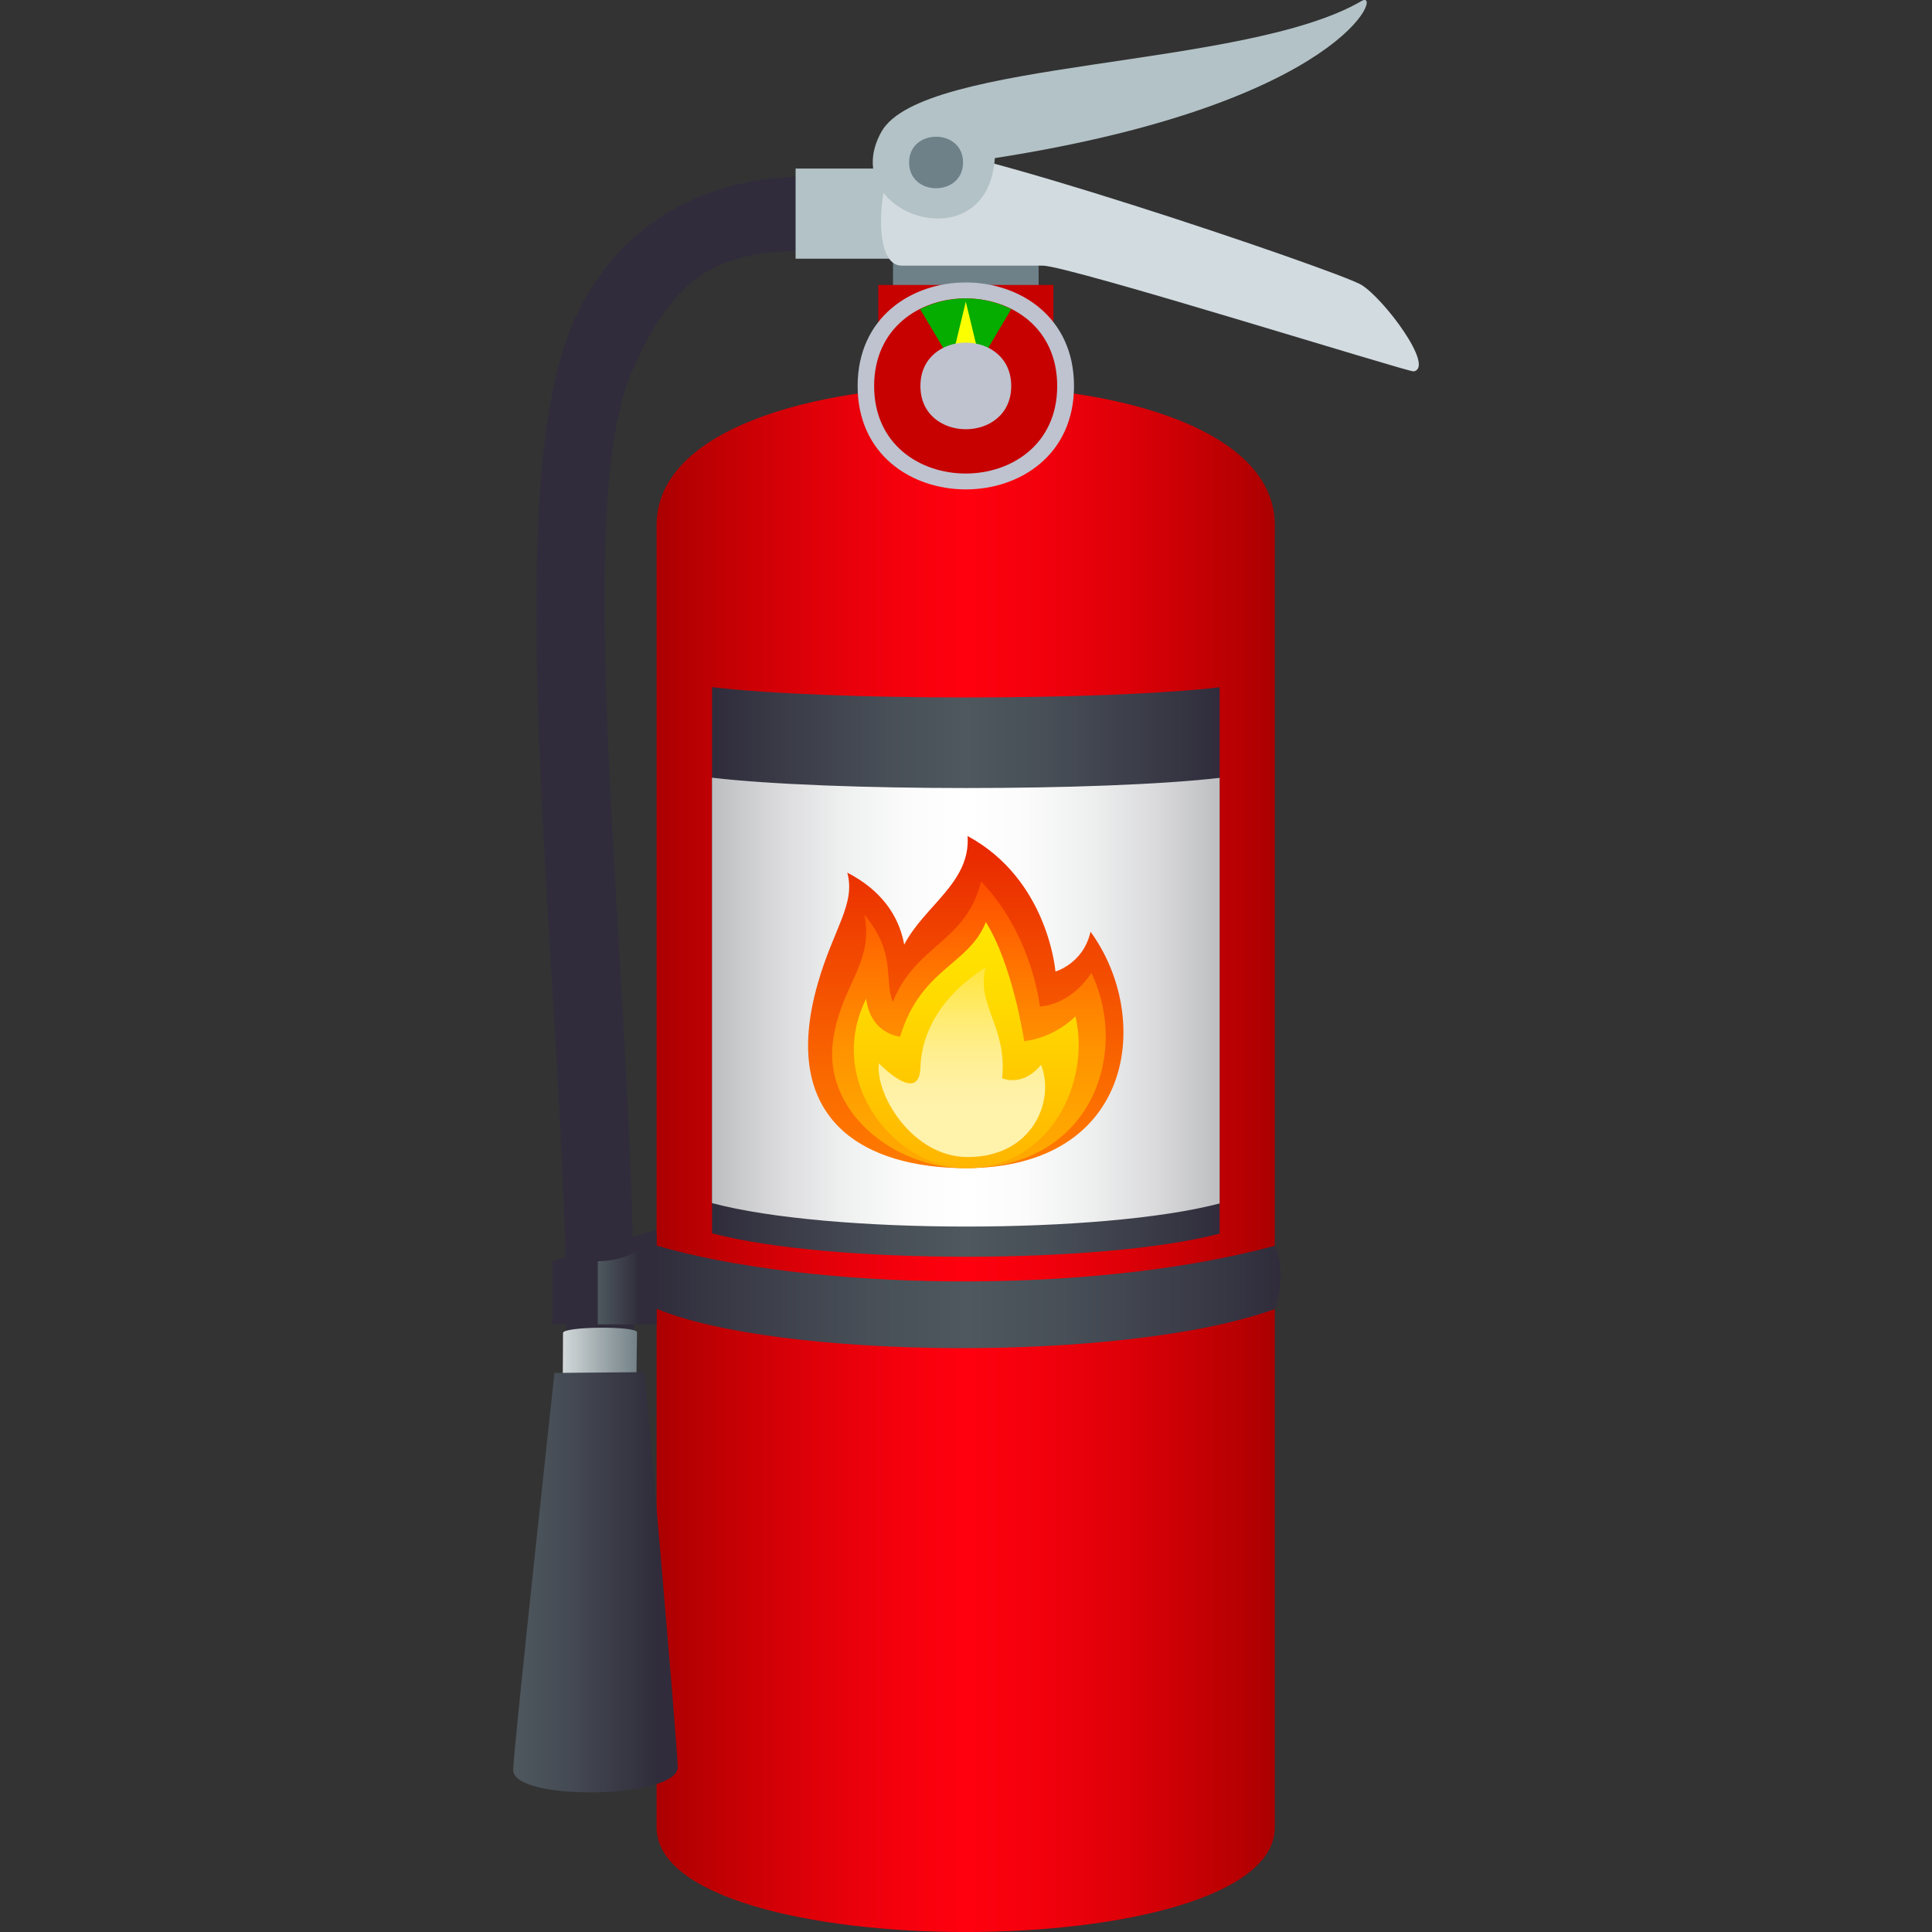<?xml version="1.0" encoding="utf-8"?>
<!-- Generator: Adobe Illustrator 15.0.0, SVG Export Plug-In . SVG Version: 6.00 Build 0)  -->
<!DOCTYPE svg PUBLIC "-//W3C//DTD SVG 1.1//EN" "http://www.w3.org/Graphics/SVG/1.1/DTD/svg11.dtd">
<svg version="1.1" id="Layer_1" xmlns:x="http://ns.adobe.com/Extensibility/1.0/" xmlns:i="http://ns.adobe.com/AdobeIllustrator/10.0/" xmlns:graph="http://ns.adobe.com/Graphs/1.0/"
	 xmlns="http://www.w3.org/2000/svg" xmlns:xlink="http://www.w3.org/1999/xlink" xmlns:a="http://ns.adobe.com/AdobeSVGViewerExtensions/3.0/"
	 x="0px" y="0px" width="64px" height="64px" viewBox="0 0 64 64" enable-background="new 0 0 64 64" xml:space="preserve">
<rect x="0" y="0" width="64" height="64" fill="#333333" stroke="none"/>
<polygon fill="#302C3B" points="22.566,40.496 18.299,41.779 18.299,43.871 22.566,43.767 "/>
<linearGradient id="SVGID_1_" gradientUnits="userSpaceOnUse" x1="21.75" y1="40.696" x2="42.228" y2="40.696">
	<stop  offset="0" style="stop-color:#AB0000"/>
	<stop  offset="0.051" style="stop-color:#B60002"/>
	<stop  offset="0.247" style="stop-color:#DE0008"/>
	<stop  offset="0.404" style="stop-color:#F6000D"/>
	<stop  offset="0.5" style="stop-color:#FF000E"/>
	<stop  offset="0.596" style="stop-color:#F6000D"/>
	<stop  offset="0.753" style="stop-color:#DE0008"/>
	<stop  offset="0.949" style="stop-color:#B60002"/>
	<stop  offset="1" style="stop-color:#AB0000"/>
	<a:midPointStop  offset="0" style="stop-color:#AB0000"/>
	<a:midPointStop  offset="0.4" style="stop-color:#AB0000"/>
	<a:midPointStop  offset="0.5" style="stop-color:#FF000E"/>
	<a:midPointStop  offset="0.6" style="stop-color:#FF000E"/>
	<a:midPointStop  offset="1" style="stop-color:#AB0000"/>
</linearGradient>
<path fill="url(#SVGID_1_)" d="M21.75,17.393v43.141c0,4.623,20.479,4.623,20.479,0V17.393H21.75z"/>
<rect x="29.582" y="8.57" fill="#6E8189" width="4.824" height="3.986"/>
<polygon fill="#C70000" points="34.895,13.26 29.094,13.424 29.094,9.439 34.895,9.439 "/>
<linearGradient id="SVGID_2_" gradientUnits="userSpaceOnUse" x1="21.75" y1="15.515" x2="42.228" y2="15.515">
	<stop  offset="0" style="stop-color:#AB0000"/>
	<stop  offset="0.051" style="stop-color:#B60002"/>
	<stop  offset="0.247" style="stop-color:#DE0008"/>
	<stop  offset="0.404" style="stop-color:#F6000D"/>
	<stop  offset="0.5" style="stop-color:#FF000E"/>
	<stop  offset="0.596" style="stop-color:#F6000D"/>
	<stop  offset="0.753" style="stop-color:#DE0008"/>
	<stop  offset="0.949" style="stop-color:#B60002"/>
	<stop  offset="1" style="stop-color:#AB0000"/>
	<a:midPointStop  offset="0" style="stop-color:#AB0000"/>
	<a:midPointStop  offset="0.4" style="stop-color:#AB0000"/>
	<a:midPointStop  offset="0.5" style="stop-color:#FF000E"/>
	<a:midPointStop  offset="0.6" style="stop-color:#FF000E"/>
	<a:midPointStop  offset="1" style="stop-color:#AB0000"/>
</linearGradient>
<path fill="url(#SVGID_2_)" d="M42.229,17.393c0,1.137-20.479,1.137-20.479,0c0-3.139,5.117-4.607,10.243-4.607
	C37.121,12.785,42.229,14.254,42.229,17.393z"/>
<linearGradient id="SVGID_3_" gradientUnits="userSpaceOnUse" x1="23.586" y1="32.196" x2="40.402" y2="32.196">
	<stop  offset="0.006" style="stop-color:#302C3B"/>
	<stop  offset="0.099" style="stop-color:#373744"/>
	<stop  offset="0.347" style="stop-color:#484F57"/>
	<stop  offset="0.5" style="stop-color:#4E585E"/>
	<stop  offset="0.655" style="stop-color:#484F57"/>
	<stop  offset="0.906" style="stop-color:#373744"/>
	<stop  offset="1" style="stop-color:#302C3B"/>
	<a:midPointStop  offset="0.006" style="stop-color:#302C3B"/>
	<a:midPointStop  offset="0.4" style="stop-color:#302C3B"/>
	<a:midPointStop  offset="0.5" style="stop-color:#4E585E"/>
	<a:midPointStop  offset="0.6" style="stop-color:#4E585E"/>
	<a:midPointStop  offset="1" style="stop-color:#302C3B"/>
</linearGradient>
<path fill="url(#SVGID_3_)" d="M40.402,22.768c-3.906,0.451-12.949,0.449-16.816-0.006v18.092c3.867,1.033,12.91,1.036,16.816,0.012
	V22.768z"/>
<linearGradient id="SVGID_4_" gradientUnits="userSpaceOnUse" x1="21.777" y1="33.196" x2="42.255" y2="33.196">
	<stop  offset="0" style="stop-color:#9EA0A3"/>
	<stop  offset="0.089" style="stop-color:#BDBEC0"/>
	<stop  offset="0.194" style="stop-color:#DADADC"/>
	<stop  offset="0.298" style="stop-color:#EEEFEF"/>
	<stop  offset="0.401" style="stop-color:#FBFBFB"/>
	<stop  offset="0.5" style="stop-color:#FFFFFF"/>
	<stop  offset="0.599" style="stop-color:#FBFBFB"/>
	<stop  offset="0.702" style="stop-color:#EEEFEF"/>
	<stop  offset="0.806" style="stop-color:#DADADC"/>
	<stop  offset="0.911" style="stop-color:#BDBEC0"/>
	<stop  offset="1" style="stop-color:#9EA0A3"/>
	<a:midPointStop  offset="0" style="stop-color:#9EA0A3"/>
	<a:midPointStop  offset="0.3" style="stop-color:#9EA0A3"/>
	<a:midPointStop  offset="0.5" style="stop-color:#FFFFFF"/>
	<a:midPointStop  offset="0.7" style="stop-color:#FFFFFF"/>
	<a:midPointStop  offset="1" style="stop-color:#9EA0A3"/>
</linearGradient>
<path fill="url(#SVGID_4_)" d="M40.402,25.768c-3.906,0.451-12.949,0.449-16.816-0.006v14.092c3.867,1.033,12.91,1.036,16.816,0.012
	V25.768z"/>
<linearGradient id="SVGID_5_" gradientUnits="userSpaceOnUse" x1="31.993" y1="38.696" x2="31.993" y2="27.696">
	<stop  offset="0" style="stop-color:#FF7B00"/>
	<stop  offset="0.242" style="stop-color:#FB6B00"/>
	<stop  offset="0.711" style="stop-color:#F04200"/>
	<stop  offset="1" style="stop-color:#E82500"/>
	<a:midPointStop  offset="0" style="stop-color:#FF7B00"/>
	<a:midPointStop  offset="0.558" style="stop-color:#FF7B00"/>
	<a:midPointStop  offset="1" style="stop-color:#E82500"/>
</linearGradient>
<path fill="url(#SVGID_5_)" d="M36.125,30.865c-0.234,1.055-1.162,1.318-1.162,1.318s-0.234-3.045-2.911-4.488
	c0.107,1.535-1.425,2.303-2.099,3.596c-0.176-0.975-0.781-1.816-1.885-2.383c0.283,1.039-0.459,1.855-0.977,3.668
	c-1.318,4.599,1.621,6.12,4.901,6.12C37.58,38.696,38.195,33.702,36.125,30.865z"/>
<linearGradient id="SVGID_6_" gradientUnits="userSpaceOnUse" x1="32.096" y1="38.696" x2="32.096" y2="29.198">
	<stop  offset="0" style="stop-color:#FFAA00"/>
	<stop  offset="0.175" style="stop-color:#FFA400"/>
	<stop  offset="0.418" style="stop-color:#FF9200"/>
	<stop  offset="0.701" style="stop-color:#FF7400"/>
	<stop  offset="1" style="stop-color:#FF4D00"/>
	<a:midPointStop  offset="0" style="stop-color:#FFAA00"/>
	<a:midPointStop  offset="0.636" style="stop-color:#FFAA00"/>
	<a:midPointStop  offset="1" style="stop-color:#FF4D00"/>
</linearGradient>
<path fill="url(#SVGID_6_)" d="M36.154,32.227c-0.732,1.11-1.709,1.113-1.709,1.113s-0.234-2.354-1.944-4.143
	c-0.498,2.021-2.167,2.088-2.929,3.999c-0.293-0.827,0.117-1.63-0.938-2.897c0.322,1.619-0.771,2.324-1.035,4.142
	c-0.352,2.344,1.973,4.256,4.394,4.256C36.174,38.696,37.424,34.882,36.154,32.227z"/>
<linearGradient id="SVGID_7_" gradientUnits="userSpaceOnUse" x1="-318.245" y1="38.696" x2="-318.245" y2="30.545" gradientTransform="matrix(-1 0 0 1 -286.236 0)">
	<stop  offset="0" style="stop-color:#FFB500"/>
	<stop  offset="0.087" style="stop-color:#FFBA00"/>
	<stop  offset="0.674" style="stop-color:#FFDA00"/>
	<stop  offset="1" style="stop-color:#FFE600"/>
	<a:midPointStop  offset="0" style="stop-color:#FFB500"/>
	<a:midPointStop  offset="0.424" style="stop-color:#FFB500"/>
	<a:midPointStop  offset="1" style="stop-color:#FFE600"/>
</linearGradient>
<path fill="url(#SVGID_7_)" d="M31.993,38.696c-2.323,0-4.677-2.85-3.3-5.615c0.146,1.18,1.123,1.261,1.123,1.261
	c0.693-2.281,2.274-2.361,2.842-3.797c0.898,1.436,1.27,3.943,1.27,3.943s0.908-0.056,1.699-0.819
	C36.135,35.847,34.797,38.696,31.993,38.696z"/>
<linearGradient id="SVGID_8_" gradientUnits="userSpaceOnUse" x1="-318.099" y1="38.329" x2="-318.099" y2="32.049" gradientTransform="matrix(-1 0 0 1 -286.236 0)">
	<stop  offset="0.242" style="stop-color:#FFF2AB"/>
	<stop  offset="0.36" style="stop-color:#FFF1A5"/>
	<stop  offset="0.524" style="stop-color:#FFEF92"/>
	<stop  offset="0.715" style="stop-color:#FFEC74"/>
	<stop  offset="0.926" style="stop-color:#FFE74B"/>
	<stop  offset="1" style="stop-color:#FFE53B"/>
	<a:midPointStop  offset="0.242" style="stop-color:#FFF2AB"/>
	<a:midPointStop  offset="0.635" style="stop-color:#FFF2AB"/>
	<a:midPointStop  offset="1" style="stop-color:#FFE53B"/>
</linearGradient>
<path fill="url(#SVGID_8_)" d="M32.052,38.329c-1.825,0-3.065-2.074-2.938-3.105c0,0,1.348,1.41,1.377,0.118
	c0.029-1.07,0.645-2.341,2.158-3.293c-0.323,1.262,0.723,1.946,0.547,3.668c0,0,0.674,0.315,1.289-0.446
	C34.953,36.421,34.24,38.329,32.052,38.329z"/>
<path fill="#BEC3CF" d="M35.578,12.789c0,4.564-7.168,4.564-7.168,0C28.41,8.213,35.578,8.213,35.578,12.789z"/>
<path fill="#C70000" d="M35.021,12.789c0,3.863-6.064,3.863-6.064,0C28.957,8.916,35.021,8.916,35.021,12.789z"/>
<path fill="#04AD00" d="M31.993,12.781l1.505-2.541c-0.459-0.232-0.978-0.355-1.505-0.355l0,0l0,0l0,0l0,0
	c-0.526,0-1.044,0.123-1.513,0.355L31.993,12.781v0.004v-0.002v0.002V12.781z"/>
<path fill="#FBFF00" d="M31.993,9.994l-0.614,2.541c0.186,0.232,1.044,0.232,1.23,0L31.993,9.994V9.992l0,0l0,0V9.994z"/>
<path fill="#BEC3CF" d="M33.498,12.787c0,1.91-3.008,1.91-3.008,0C30.49,10.871,33.498,10.871,33.498,12.787z"/>
<linearGradient id="SVGID_9_" gradientUnits="userSpaceOnUse" x1="21.581" y1="42.96" x2="42.42" y2="42.96">
	<stop  offset="0.006" style="stop-color:#302C3B"/>
	<stop  offset="0.099" style="stop-color:#373744"/>
	<stop  offset="0.347" style="stop-color:#484F57"/>
	<stop  offset="0.5" style="stop-color:#4E585E"/>
	<stop  offset="0.655" style="stop-color:#484F57"/>
	<stop  offset="0.906" style="stop-color:#373744"/>
	<stop  offset="1" style="stop-color:#302C3B"/>
	<a:midPointStop  offset="0.006" style="stop-color:#302C3B"/>
	<a:midPointStop  offset="0.4" style="stop-color:#302C3B"/>
	<a:midPointStop  offset="0.5" style="stop-color:#4E585E"/>
	<a:midPointStop  offset="0.6" style="stop-color:#4E585E"/>
	<a:midPointStop  offset="1" style="stop-color:#302C3B"/>
</linearGradient>
<path fill="url(#SVGID_9_)" d="M42.229,41.268c-6.25,1.688-15.459,1.458-20.479-0.006c-0.381,1.026,0,2.092,0,2.092
	c3.984,1.664,15.469,1.81,20.479,0.012C42.229,43.365,42.658,42.184,42.229,41.268z"/>
<path fill="#302C3B" d="M18.768,44.082c0-10.873-2.354-27.238,0.166-33.273c1.348-3.232,4.248-4.959,7.764-4.959v2.457
	c-3.086,0-4.443,0.98-5.762,3.996c-2.09,4.797,0.068,20.025,0.068,31.766C21.004,45.73,18.768,45.958,18.768,44.082z"/>
<linearGradient id="SVGID_10_" gradientUnits="userSpaceOnUse" x1="18.641" y1="44.887" x2="21.102" y2="44.887">
	<stop  offset="0" style="stop-color:#D3D9DB"/>
	<stop  offset="0.671" style="stop-color:#909CA0"/>
	<stop  offset="1" style="stop-color:#748288"/>
	<a:midPointStop  offset="0" style="stop-color:#D3D9DB"/>
	<a:midPointStop  offset="0.467" style="stop-color:#D3D9DB"/>
	<a:midPointStop  offset="1" style="stop-color:#748288"/>
</linearGradient>
<path fill="url(#SVGID_10_)" d="M18.641,45.792c0,0,0.01-1.203,0.01-1.636c0-0.218,2.451-0.238,2.451-0.021
	c-0.01,0.434-0.02,1.636-0.02,1.636L18.641,45.792z"/>
<linearGradient id="SVGID_11_" gradientUnits="userSpaceOnUse" x1="368.725" y1="-81.927" x2="373.444" y2="-79.202" gradientTransform="matrix(0.866 -0.5 0.5 0.866 -261.341 307.749)">
	<stop  offset="0" style="stop-color:#4E585E"/>
	<stop  offset="0.321" style="stop-color:#454B54"/>
	<stop  offset="0.879" style="stop-color:#302C3B"/>
	<a:midPointStop  offset="0" style="stop-color:#4E585E"/>
	<a:midPointStop  offset="0.572" style="stop-color:#4E585E"/>
	<a:midPointStop  offset="0.879" style="stop-color:#302C3B"/>
</linearGradient>
<path fill="url(#SVGID_11_)" d="M21.355,45.454c0,0,1.094,12.38,1.094,13.089c0,1.047-5.449,1.139-5.449,0.091
	c0.01-0.707,1.367-13.154,1.367-13.154L21.355,45.454z"/>
<rect x="26.355" y="5.584" fill="#B3C2C6" width="3.213" height="2.986"/>
<path fill="#D2DBE0" d="M46.833,12.303c0.703-0.148-0.986-2.402-1.729-2.863c-0.742-0.463-14.472-5.107-15.233-4.557
	c-0.693,0.508-1.113,3.916,0,3.916c1.357,0,3.749,0,4.667,0C35.397,8.799,46.667,12.336,46.833,12.303z"/>
<path fill="#B3C2C6" d="M29.197,4.367c-1.523,2.727,3.533,4.395,3.758,0.871C44.567,3.424,45.847-0.4,45.104,0.033
	C41.237,2.293,30.545,1.949,29.197,4.367z"/>
<path fill="#6E8189" d="M31.902,5.383c0,1.137-1.787,1.137-1.787,0C30.115,4.244,31.902,4.244,31.902,5.383z"/>
<linearGradient id="SVGID_12_" gradientUnits="userSpaceOnUse" x1="19.803" y1="42.369" x2="21.75" y2="42.369">
	<stop  offset="0" style="stop-color:#4E585E"/>
	<stop  offset="0.569" style="stop-color:#363542"/>
	<stop  offset="0.697" style="stop-color:#302C3B"/>
	<a:midPointStop  offset="0" style="stop-color:#4E585E"/>
	<a:midPointStop  offset="0.526" style="stop-color:#4E585E"/>
	<a:midPointStop  offset="0.697" style="stop-color:#302C3B"/>
</linearGradient>
<path fill="url(#SVGID_12_)" d="M21.75,40.867c0,0-0.59,0.912-1.947,0.912v2.092h1.947V40.867z"/>
</svg>
